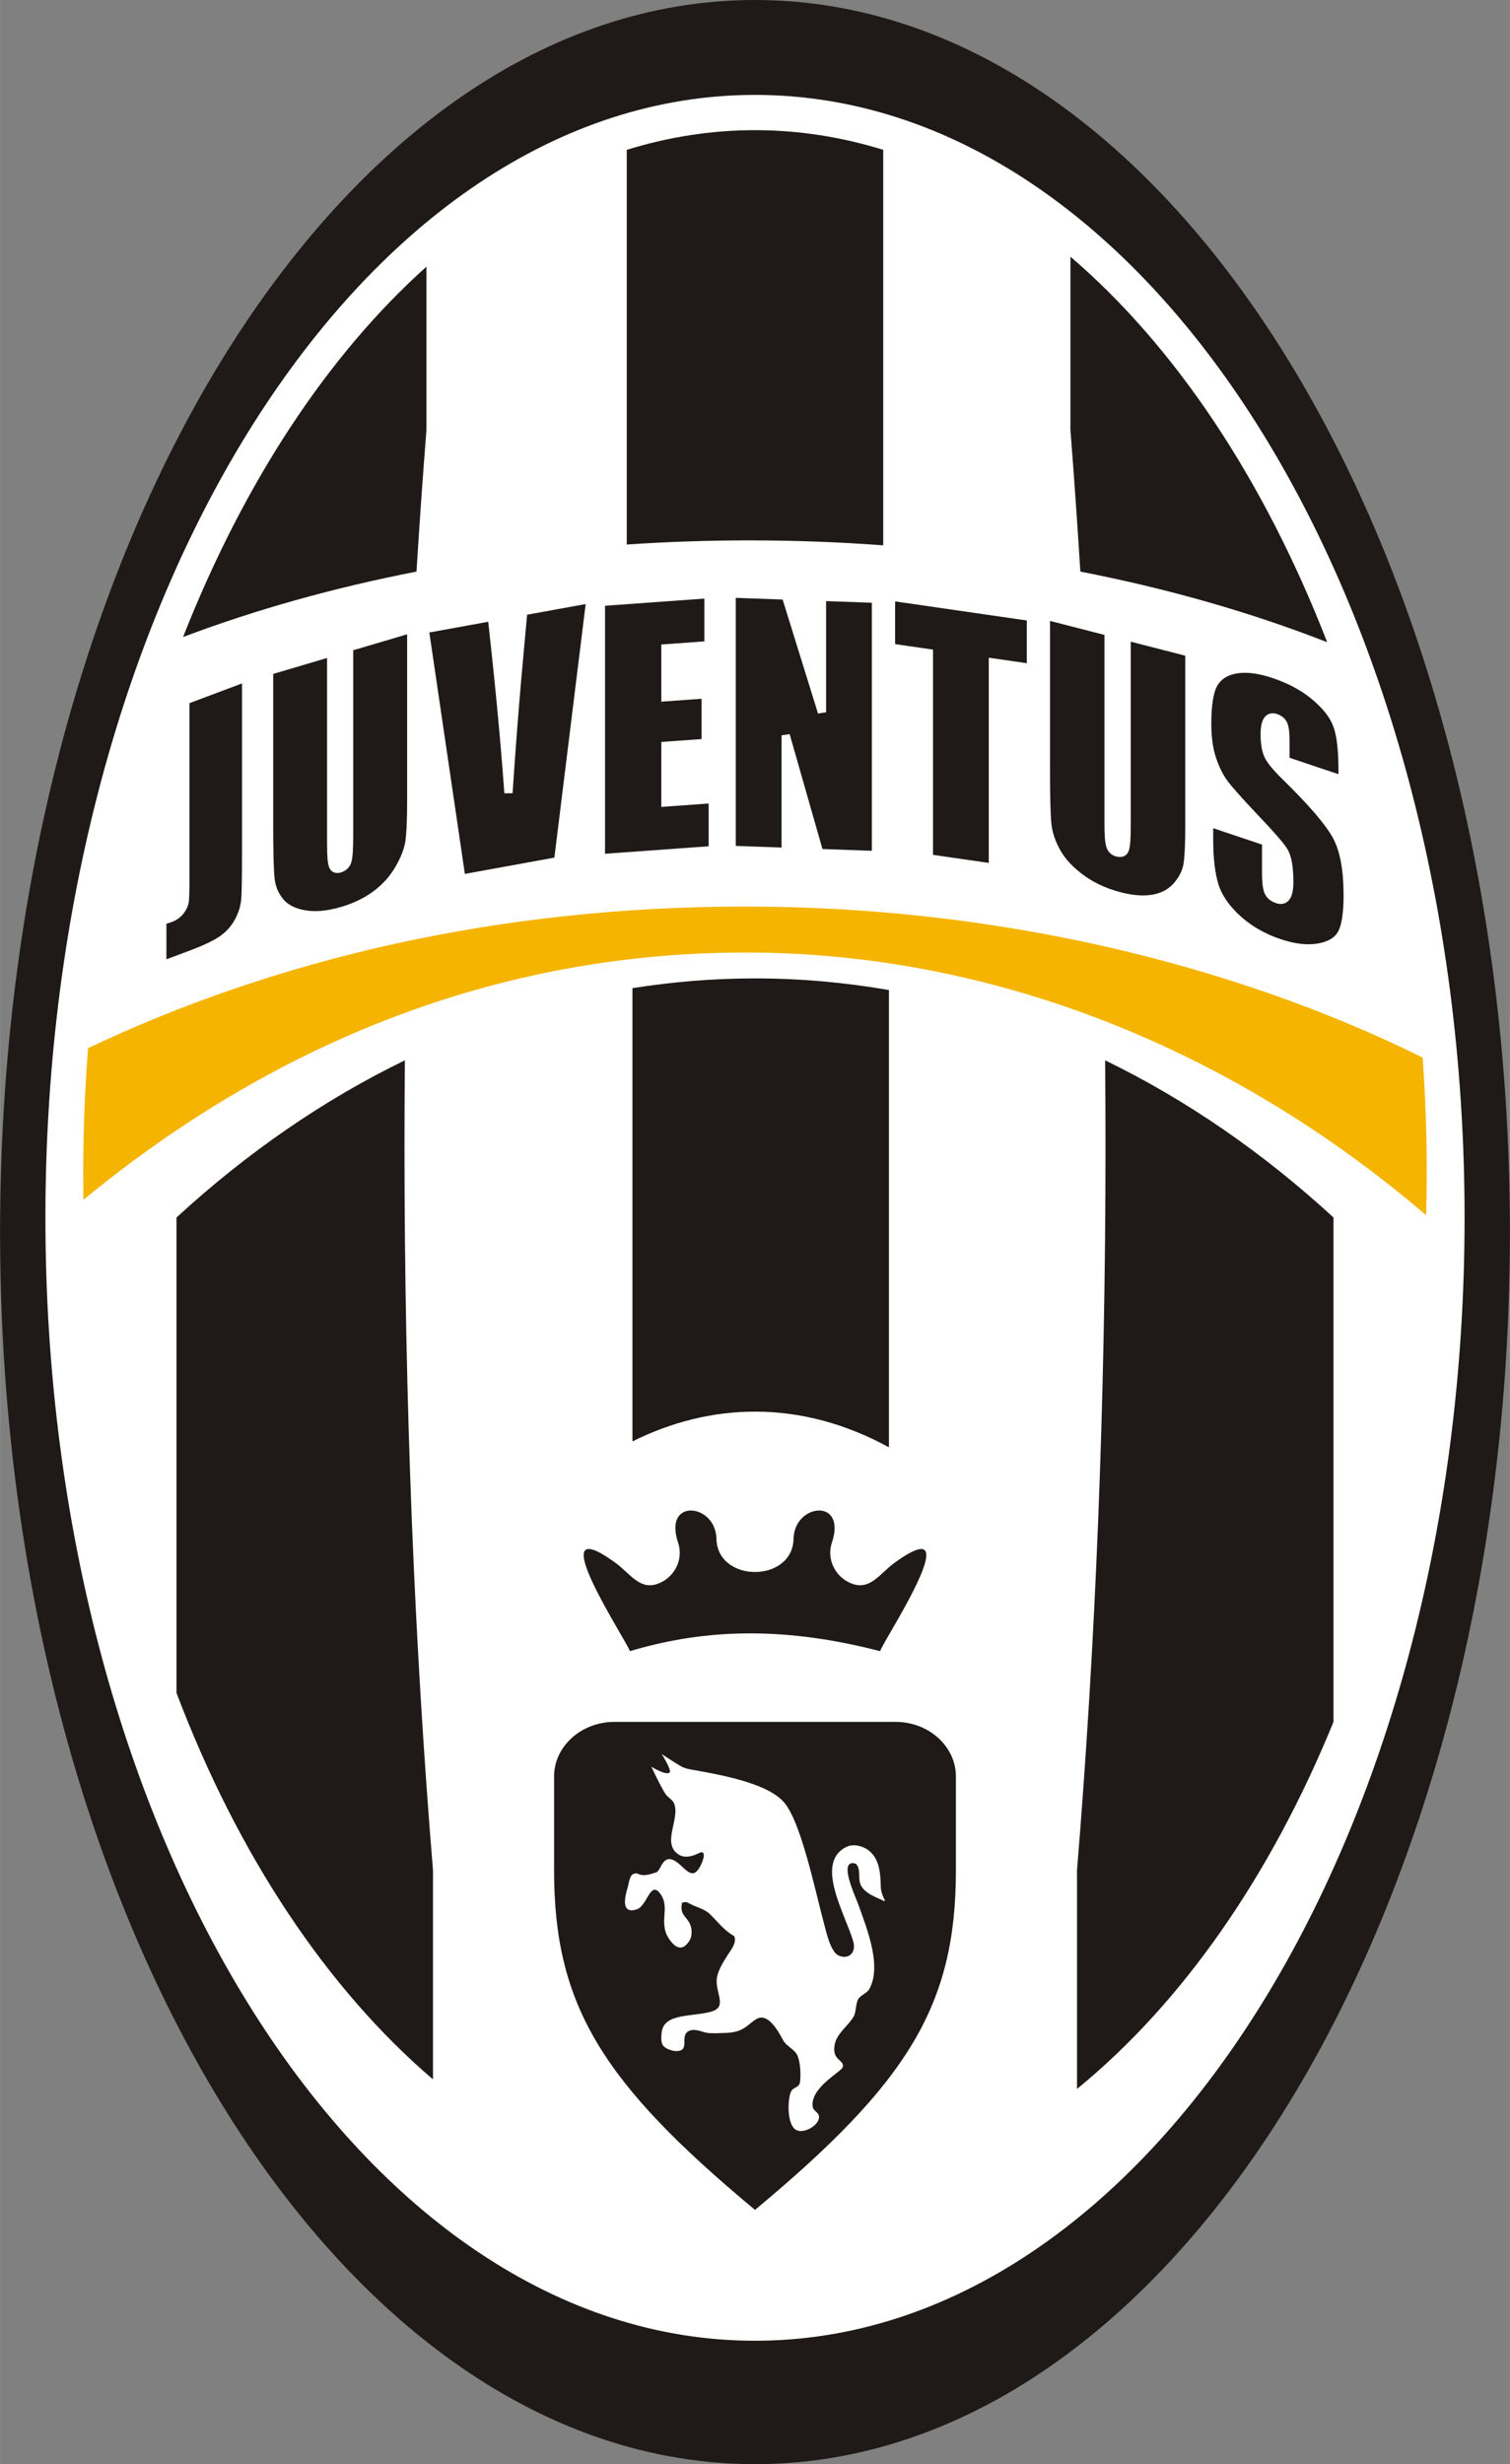 <?xml version="1.0" encoding="UTF-8"?>
<!DOCTYPE svg PUBLIC "-//W3C//DTD SVG 1.1//EN" "http://www.w3.org/Graphics/SVG/1.1/DTD/svg11.dtd">
<!-- Creator: CorelDRAW -->
<svg xmlns="http://www.w3.org/2000/svg" xml:space="preserve" width="2088px" height="3407px" shape-rendering="geometricPrecision" text-rendering="geometricPrecision" image-rendering="optimizeQuality" fill-rule="evenodd" clip-rule="evenodd" viewBox="0 0 2174.08 3547.71" xmlns:xlink="http://www.w3.org/1999/xlink">
 <rect x="0" y="0" width="2174.08" height="3547.71" fill="#808080" stroke="none"/>
 <g id="Ebene_x0020_1">
  <path fill="#1F1A17" d="M1087.04 0c600.256,0 1087.04,794.356 1087.04,1773.86 0,979.507 -486.787,1773.86 -1087.04,1773.86 -600.25,0 -1087.04,-794.35 -1087.04,-1773.86 0,-979.501 486.787,-1773.86 1087.04,-1773.86z"/>
  <path fill="white" d="M1087.04 136.639c564.19,0 1021.72,723.974 1021.72,1616.7 0,892.725 -457.535,1616.7 -1021.72,1616.7 -564.184,0 -1021.72,-723.974 -1021.72,-1616.7 0,-892.731 457.535,-1616.7 1021.72,-1616.7z"/>
  <path fill="#1F1A17" d="M1087.03 187.41c63.149,0 124.857,9.808 184.652,28.325l0 569.379c-63.097,-4.687 -127.471,-7.107 -192.858,-7.107 -59.733,0 -118.591,2.049 -176.442,5.957l0 -568.229c59.797,-18.516 121.498,-28.325 184.648,-28.325zm454.209 182.199c151.247,129.388 278.736,321.171 369.294,554.01l0 0.852c-108.428,-42.418 -227.705,-76.756 -355.023,-101.516 -4.292,-69.112 -9.035,-136.976 -14.271,-203.513l0 -249.834zm-1277.71 547.55c87.074,-221.521 207.701,-405.383 350.371,-533.175l0 235.608c-5.23,66.491 -9.986,134.303 -14.265,203.37 -119.947,23.311 -232.776,55.126 -336.105,94.198z"/>
  <path fill="#1F1A17" d="M582.878 1526.6c-117.504,57.026 -227.855,133.456 -328.817,226.247l0 684.491c88.121,232.679 215.999,425.416 369.3,556.413l0 -301.435c-26.39,-319.953 -41.033,-672.527 -41.033,-1042.99 0,-41.141 0.194,-82.049 0.55,-122.722zm697.011 -101.196c-63.109,-10.987 -127.46,-16.76 -192.858,-16.76 -59.734,0 -118.591,4.853 -176.442,14.036l0 652.534c56.18,-27.896 115.324,-42.853 176.442,-42.853 67.091,0 131.837,18.013 192.858,51.401l0 -658.358zm640.111 327.443c-100.961,-92.796 -211.307,-169.198 -328.811,-226.247 0.354,40.673 0.55,81.58 0.55,122.722 0,370.519 -14.638,723.15 -41.034,1043.14l0 315.003c151.247,-123.415 278.736,-306.352 369.295,-528.432l0 -726.182z"/>
  <path fill="#F5B400" d="M1073.5 1305.18c355.641,0 697.383,80.281 974.866,217.4 3.861,54.234 5.922,109.321 5.922,165.141 0,20.742 -0.362,41.348 -0.905,61.885 -278.42,-238.487 -621.725,-378.221 -979.883,-378.221 -358.154,0 -680.154,131.042 -953.38,355.933 -0.218,-13.161 -0.343,-26.351 -0.343,-39.597 0,-60.483 2.409,-120.107 6.935,-178.709 271.921,-128.821 591.152,-203.832 946.788,-203.832z"/>
  <path fill="#1F1A17" d="M1289.53 2479.06l-202.499 0 -202.5 0c-47.74,0 -86.793,35.328 -86.793,78.525l0 134.997c0,194.454 68.803,305.617 289.294,489.046 220.495,-183.428 289.293,-294.592 289.293,-489.046l0 -134.997c0,-43.196 -39.048,-78.525 -86.793,-78.525z"/>
  <path fill="white" d="M952.733 2525.45c0,0 15.244,24.044 11.209,26.738 -6.111,4.007 -26.156,-8.634 -26.156,-8.634 0,0 13.195,28.571 20.772,39.877 3.061,4.452 10.053,7.702 12.171,13.504 8.509,22.7 -18.9,57.657 6.889,73.398 8.491,5.26 19.364,2.346 29.052,-2.5 0,0 3.039,-1.739 4.801,-0.807 4.726,2.381 -0.658,14.013 -1.333,15.799 -10.684,24.639 -19.919,11.707 -31.782,1.288 -24.061,-21.154 -25.835,8.784 -33.353,11.49 -27.238,9.636 -24.199,-1.534 -33.126,2.444 -5.625,2.353 -6.524,13.836 -8.172,19.387 -3.347,11.204 -11.272,39.929 13.562,31.288 14.494,-5.041 18.9,-41.222 32.965,-22.854 16.926,22.121 -5.934,44.581 17.087,70.84 6.3,7.181 13.612,10.493 20.988,2.94 2.603,-2.66 5.362,-6.512 6.408,-10.082 1.179,-4.155 1.682,-10.987 -0.378,-17.155 -4.72,-13.642 -16.377,-14.26 -12.285,-33.149 5.07,-1.144 5.745,-1.441 10.838,1.397 8.75,4.853 21.744,7.799 28.84,14.774 11.552,11.232 20.868,24.044 35.368,32.015 4.343,9.395 -5.705,21.355 -8.994,26.563 -5.722,9.126 -13.522,21.085 -15.69,32.232 -4.24,20.852 15.764,42.253 -7.107,49.554 -26.511,8.354 -69.908,1.7 -72.636,30.436 -0.556,5.349 -1.775,14.11 2.409,19.278 3.365,4.051 12.663,7.495 18.499,7.525 22.299,-0.207 2.461,-24.194 20.33,-29.79 8.756,-2.667 18.969,3.216 26.013,3.788 7.76,0.589 17.83,0.097 24.554,-0.149 26.71,-0.865 30.985,-11.627 44.208,-19.821 17.269,-10.792 32.679,19.008 38.807,30.206 4.83,9.179 17.476,13.299 21.195,23.398 4.057,11.015 4.406,27.913 3.101,37.199 -1.173,7.949 -9.315,6.798 -12.588,12.824 -5.333,9.785 -7.29,51.167 8.921,56.695 12.857,4.245 35.002,-10.689 30.521,-22.529 -1.316,-3.708 -7.542,-6.551 -8.319,-10.791 -5.424,-27.936 41.948,-51.568 43.19,-58.24 2.049,-10.615 -15.764,-9.024 -11.856,-31.569 2.683,-16.439 19.61,-27.535 27.335,-40.77 4.159,-7.067 2.563,-20.371 7.736,-26.757 4.303,-5.288 11.724,-7.169 15.009,-13.189 17.915,-33.206 -2.827,-84.968 -16.022,-121.83 -3.805,-10.695 -24.29,-53.736 -10.849,-58.841 3.399,-1.327 5.562,0.269 7.422,0.378 7.771,8.212 2.724,20.823 6.734,30.007 5.465,12.365 21.487,18.024 32.72,23.054 -1.197,0.985 2.409,0.39 2.517,0.429 -3.227,-7.141 -6.002,-12.553 -6.14,-21.08 -0.32,-23.505 -3.753,-42.034 -18.803,-52.54 -7.575,-5.265 -20.822,-9.356 -31.712,-3.582 -44.65,23.364 -0.669,96.195 10.741,135.036 5.081,17.075 -6.861,27.145 -20.932,20.811 -11.45,-5.155 -17.401,-32.404 -20.932,-45.593 -14.013,-52.724 -33.555,-147.711 -57.988,-175.314 -22.391,-25.43 -81.775,-37.491 -121.573,-44.742 -6.402,-1.178 -16.622,-2.506 -23.009,-5.069 -5.201,-2.107 -31.179,-19.215 -31.179,-19.215z"/>
  <path fill="#1F1A17" d="M1856.91 1294.68l0.047 -0.052 -0.012 -0.017 -0.034 0.069zm-0.08 -203.627l70.302 23.557 0 -6.106c0,-14.436 -0.623,-26.962 -1.9,-37.525 -1.242,-10.363 -3.084,-18.803 -5.515,-25.269 -2.415,-6.427 -6.123,-12.841 -11.118,-19.238 -5.07,-6.5 -11.519,-13.012 -19.329,-19.523l0.005 -0.006c-11.153,-9.287 -24.096,-17.201 -38.773,-23.701 -2.959,-1.311 -5.899,-2.53 -8.8,-3.651 -2.965,-1.144 -6.026,-2.248 -9.168,-3.307l-0.125 -0.041 -0.046 -0.022c-14.489,-4.853 -27.38,-7.365 -38.63,-7.57 -2.089,-0.034 -4.218,0.017 -6.352,0.149 -1.963,0.119 -3.949,0.343 -5.916,0.641l-0.263 0.039 0 -0.017c-6.632,1.076 -12.32,3.073 -17.036,5.963 -4.571,2.81 -8.263,6.512 -11.043,11.09l0 0.028c-2.907,4.726 -5.127,11.616 -6.655,20.617 -1.59,9.413 -2.397,21.04 -2.397,34.841 0,9.55 0.561,18.403 1.682,26.528l0 0.017c1.104,8.023 2.787,15.427 5.035,22.174l0 0.028c3.2,9.727 7.039,18.333 11.433,25.739 0.836,1.407 1.717,2.815 2.61,4.154l0 0.028c0.789,1.195 1.728,2.512 2.724,3.863l-4.726 3.719 4.754 -3.673 0.006 0.011 0.006 -0.005c3.462,4.612 8.794,10.957 16.004,19.043 7.29,8.183 16.417,18.048 27.358,29.606l-0.006 0.006c11.164,11.684 20.194,21.458 27.031,29.268l-0.017 0.011c7.113,8.109 12.16,14.432 15.112,18.958l0.017 0.023c2.677,4.165 4.76,9.544 6.237,16.085 0.246,1.053 0.503,2.34 0.766,3.81l0.006 0c1.419,7.835 2.14,17.379 2.157,28.583l0.023 0 0 0.326c0,7.741 -0.853,14.019 -2.558,18.803 -0.378,1.064 -0.802,2.054 -1.242,2.94l-0.006 0c-0.417,0.865 -0.96,1.729 -1.534,2.564l0.012 0.017 -0.081 0.114 -4.864 -3.531 4.818 3.582c-2.3,3.29 -5.293,5.379 -8.932,6.242 -3.256,0.774 -6.878,0.487 -10.844,-0.841l-0.022 0c-5.242,-1.745 -9.425,-4.497 -12.526,-8.125l0 -0.023c-0.617,-0.721 -1.208,-1.499 -1.728,-2.282 -0.515,-0.772 -1.013,-1.62 -1.454,-2.472l-0.063 -0.149 -0.052 -0.097c-2.73,-5.648 -4.109,-15.828 -4.109,-30.608l0 -40.477 -70.296 -23.564 0 15.69c0,13.636 0.635,25.892 1.894,36.736 1.242,10.735 3.112,20.13 5.579,28.181l-0.017 0.006c2.392,7.754 6.162,15.409 11.319,22.94 5.241,7.661 11.89,15.18 19.912,22.522l0.03 0c11.581,10.609 24.913,19.415 39.957,26.356 2.758,1.276 5.774,2.575 9.03,3.858 3.164,1.253 6.311,2.409 9.406,3.456l0 -0.006 0.121 0.041 0.052 0.017c10.42,3.49 20.159,5.739 29.188,6.729 8.869,0.984 17.138,0.766 24.754,-0.612 10.443,-1.905 18.369,-5.482 23.718,-10.678l0.006 0.017c0.956,-0.938 1.883,-1.98 2.718,-3.078l0 -0.028c0.847,-1.11 1.591,-2.255 2.204,-3.382l0.017 -0.075 0.08 -0.137 0.005 0.005c1.602,-3.009 2.993,-6.883 4.126,-11.576 0.59,-2.472 1.117,-5.138 1.551,-7.948 1.38,-8.869 2.089,-19.672 2.1,-32.365l-0.028 0 0 -0.371c0,-17.756 -1.236,-33.434 -3.72,-46.996 -2.437,-13.35 -6.082,-24.691 -10.918,-33.978 -4.926,-9.458 -13.452,-21.298 -25.538,-35.494 -12.245,-14.373 -28.175,-31.168 -47.802,-50.372 -7.016,-6.895 -12.71,-13.023 -17.036,-18.357 -4.508,-5.562 -7.655,-10.448 -9.384,-14.625 -1.458,-3.457 -2.608,-7.348 -3.421,-11.657l0 -0.068 -0.406 -2.34 -0.023 -0.092c-0.802,-5.121 -1.219,-10.946 -1.23,-17.384l0 -0.326c0,-7.57 0.812,-13.648 2.42,-18.162l0.011 0.006c0.366,-1.054 0.772,-1.98 1.162,-2.769 0.48,-0.979 1.012,-1.854 1.538,-2.61l-0.046 0.069 0.052 -0.069 -0.006 0 0.006 0 0.028 -0.047 0.069 -0.097c2.215,-3.119 5.047,-5.11 8.469,-5.956 3.101,-0.778 6.529,-0.545 10.23,0.71 3.159,1.047 5.911,2.552 8.245,4.474 2.426,2.008 4.367,4.452 5.786,7.324l-0.017 0.006c1.144,2.312 2.036,5.396 2.643,9.207l0.023 0.119 0.287 1.975 0 0.074c0.544,4.366 0.841,9.865 0.852,16.439l0.028 0 0 0.476 0 22.877zm-150.24 95.05l0 -242.086 -78.496 -20.17 0 264.316c0,9.218 -0.212,16.84 -0.63,22.825 -0.434,6.283 -1.167,10.855 -2.168,13.687l-0.046 0.121c-2.1,5.636 -6.049,8.651 -11.834,8.996l-0.028 0c-0.944,0.05 -1.952,0.022 -2.97,-0.092 -1.007,-0.108 -1.997,-0.304 -2.964,-0.537l-0.097 -0.017 -0.155 -0.041c-3.451,-0.898 -6.397,-2.478 -8.806,-4.726l-0.028 0c-2.381,-2.238 -4.155,-5.081 -5.288,-8.509l-0.006 0c-1.012,-2.918 -1.756,-7.324 -2.202,-13.145 -0.429,-5.492 -0.641,-12.331 -0.641,-20.479l0 -272.15 -78.41 -20.153 0 210.666 -0.028 0c0,20.77 0.171,38.04 0.514,51.796 0.332,13.471 0.865,23.53 1.585,30.162l0 0.022c0.641,6.181 2.072,12.434 4.246,18.768 2.209,6.427 5.183,12.915 8.886,19.428l-0.011 0.005c3.69,6.386 8.36,12.566 14.002,18.523 5.659,5.98 12.325,11.713 19.97,17.213l0 0.017c10.878,7.834 23.06,14.196 36.508,19.083 2.626,0.956 5.31,1.853 8.011,2.689 2.707,0.841 5.487,1.631 8.325,2.357l0.155 0.039c12.743,3.274 24.273,4.755 34.504,4.458 1.968,-0.058 3.925,-0.194 5.813,-0.378 1.746,-0.177 3.606,-0.453 5.506,-0.789l0 0.011 0.48 -0.086c6.272,-1.173 11.92,-3.17 16.944,-5.968 4.939,-2.758 9.31,-6.317 13.081,-10.666l-0.017 -0.017c3.891,-4.492 6.981,-9.082 9.265,-13.728 2.254,-4.6 3.788,-9.322 4.56,-14.145 0.664,-4.24 1.195,-9.957 1.596,-17.103l0.229 -4.509c0.429,-9.505 0.664,-20.994 0.67,-34.418l-0.023 0 0 -1.27zm-228.21 -231.259l0 -61.507 -189.591 -27.495 0 61.507 49.438 7.169 5.145 0.75 0 5.332 0 290.129 80.276 11.633 0 -288.395 0 -7.055 6.78 0.973 47.952 6.958zm-223.083 270.067l0 -357.106 -65.878 -2.369 0 159.995 -11.627 1.872 -50.956 -164.122 -67.452 -2.431 0 357.106 65.878 2.369 0 -161.547 11.674 -1.728 47.247 165.398 71.114 2.564zm-241.17 -363.091l-143.036 10.316 0 357.06 149.217 -10.758 0 -61.598 -61.811 4.458 -6.363 0.464 0 -6.587 0 -81.214 0 -5.717 5.573 -0.412 52.432 -3.781 0 -58.011 -51.642 3.719 -6.363 0.464 0 -6.585 0 -70.011 0 -5.716 5.573 -0.412 56.42 -4.074 0 -61.604zm-215.964 372.939l45.056 -365.083 -84.338 15.347 -5.9 65.146 0 0.023c-3.697,39.901 -7.347,84.195 -10.894,132.862l-2.049 28.748 -2.014 29.658 -0.039 0.583 -11.879 0.052c-3.468,-49.766 -8.538,-107.341 -15.233,-172.579 -1.23,-12.05 -2.621,-25.137 -4.109,-39.094 -1.206,-11.186 -2.477,-22.882 -3.85,-35.225l-84.796 15.416 51.161 347.595 128.885 -23.449zm-260.363 48.317l-0.046 0.023 0.006 0.017 0.039 -0.041zm48.352 -131.133l0 -238.709 -77.655 22.968 0 267.543c0,9.19 -0.218,16.915 -0.623,23.135 -0.429,6.437 -1.115,11.244 -2.025,14.373l-0.03 0.069c-1.625,5.31 -4.703,9.378 -9.212,12.154l0.006 0.011c-0.91,0.561 -1.814,1.048 -2.696,1.431 -0.904,0.395 -1.888,0.766 -2.895,1.075l-0.069 0.023 -0.138 0.041c-3.753,1.104 -7.072,1.092 -9.945,-0.023 -3.267,-1.281 -5.636,-3.77 -7.083,-7.439l0.022 -0.006c-1.07,-2.632 -1.853,-6.764 -2.3,-12.331 -0.424,-5.253 -0.642,-11.994 -0.642,-20.164l0 -268.768 -77.563 22.94 0 213.887 -0.028 0c0,20.772 0.166,37.955 0.509,51.522 0.326,13.23 0.858,22.974 1.574,29.218l0 0.058c0.623,5.71 1.979,11.02 4.027,15.907 2.055,4.887 4.859,9.481 8.394,13.779l-0.005 0c3.376,4.034 7.655,7.381 12.794,10.008 5.356,2.729 11.696,4.738 18.963,5.962 10.523,1.803 22.294,1.488 35.294,-0.938 2.444,-0.446 5.094,-1.029 7.891,-1.7 2.564,-0.623 5.31,-1.367 8.2,-2.209l0.028 0 0.453 -0.132 0 -0.005c12.805,-3.794 24.473,-8.784 34.854,-14.912l0.022 0c2.025,-1.19 4.011,-2.432 5.905,-3.686 1.928,-1.281 3.8,-2.58 5.579,-3.908l-0.006 -0.017 0.103 -0.074 3.52 4.949 -3.474 -4.972c6.5,-4.846 12.382,-10.197 17.63,-16.068 5.247,-5.865 9.86,-12.227 13.837,-19.072 3.976,-6.844 7.174,-13.429 9.583,-19.729 2.341,-6.106 3.92,-11.908 4.721,-17.39l0.006 0c0.669,-4.743 1.208,-10.792 1.602,-18.104l0.229 -4.613c0.423,-9.738 0.658,-21.366 0.669,-34.813l-0.028 0 0 -1.27zm-237.766 70.124l0 -238.103 -75.663 28.4 0 255.578 0.022 0c0,6.425 -0.063,12.32 -0.205,17.79 -0.125,5.07 -0.343,8.91 -0.623,11.474 -0.355,3.181 -1.167,6.266 -2.444,9.259 -1.219,2.854 -2.913,5.688 -5.053,8.485l0 0.023c-2.157,2.792 -4.709,5.265 -7.656,7.387 -2.895,2.088 -6.139,3.816 -9.732,5.161 -1.706,0.641 -4.24,1.476 -7.497,2.448l0 51.178 35.866 -13.47c13.613,-5.11 24.783,-10.122 33.417,-14.998l-0.005 -0.005c1.734,-0.985 3.307,-1.917 4.687,-2.782 1.413,-0.887 2.723,-1.739 3.891,-2.563l-0.006 -0.011 0.052 -0.041 0.16 -0.138c6.33,-4.532 11.754,-9.984 16.193,-16.279l0.017 0c0.807,-1.133 1.643,-2.403 2.484,-3.788l0 -0.028c0.887,-1.436 1.654,-2.769 2.289,-3.977l0.041 -0.075c3.645,-6.895 6.173,-13.836 7.558,-20.794l-0.017 -0.006c0.287,-1.487 0.532,-2.906 0.71,-4.189 0.178,-1.344 0.332,-2.694 0.435,-4.045l0 -0.103 0.006 0 0.034 -0.515 0 -0.028c0.354,-5.448 0.628,-14.043 0.801,-25.709 0.16,-10.753 0.24,-25.979 0.24,-45.538z"/>
  <path fill="#1F1A17" d="M1267.21 2377.25c0.692,-3.324 11.529,-21.298 24.262,-43.591 32.529,-56.98 77.442,-142.264 -2.993,-84.03 -21.195,15.341 -34.647,38.986 -59.631,31.169l-0.028 -0.023c-24.931,-7.822 -39.46,-34.819 -31.116,-59.613 21.95,-65.226 -54.081,-56.7 -55.156,-5.774 -1.339,63.819 -109.688,63.819 -111.027,0 -1.076,-50.926 -77.105,-59.452 -55.156,5.774 8.338,24.794 -6.186,51.791 -31.122,59.613l-0.023 0.023c-24.982,7.816 -38.435,-15.828 -59.629,-31.169 -111.92,-81.025 18.803,115.776 21.268,127.621 97.448,-29.119 210.608,-38.904 360.351,0z"/>
 </g>
</svg>